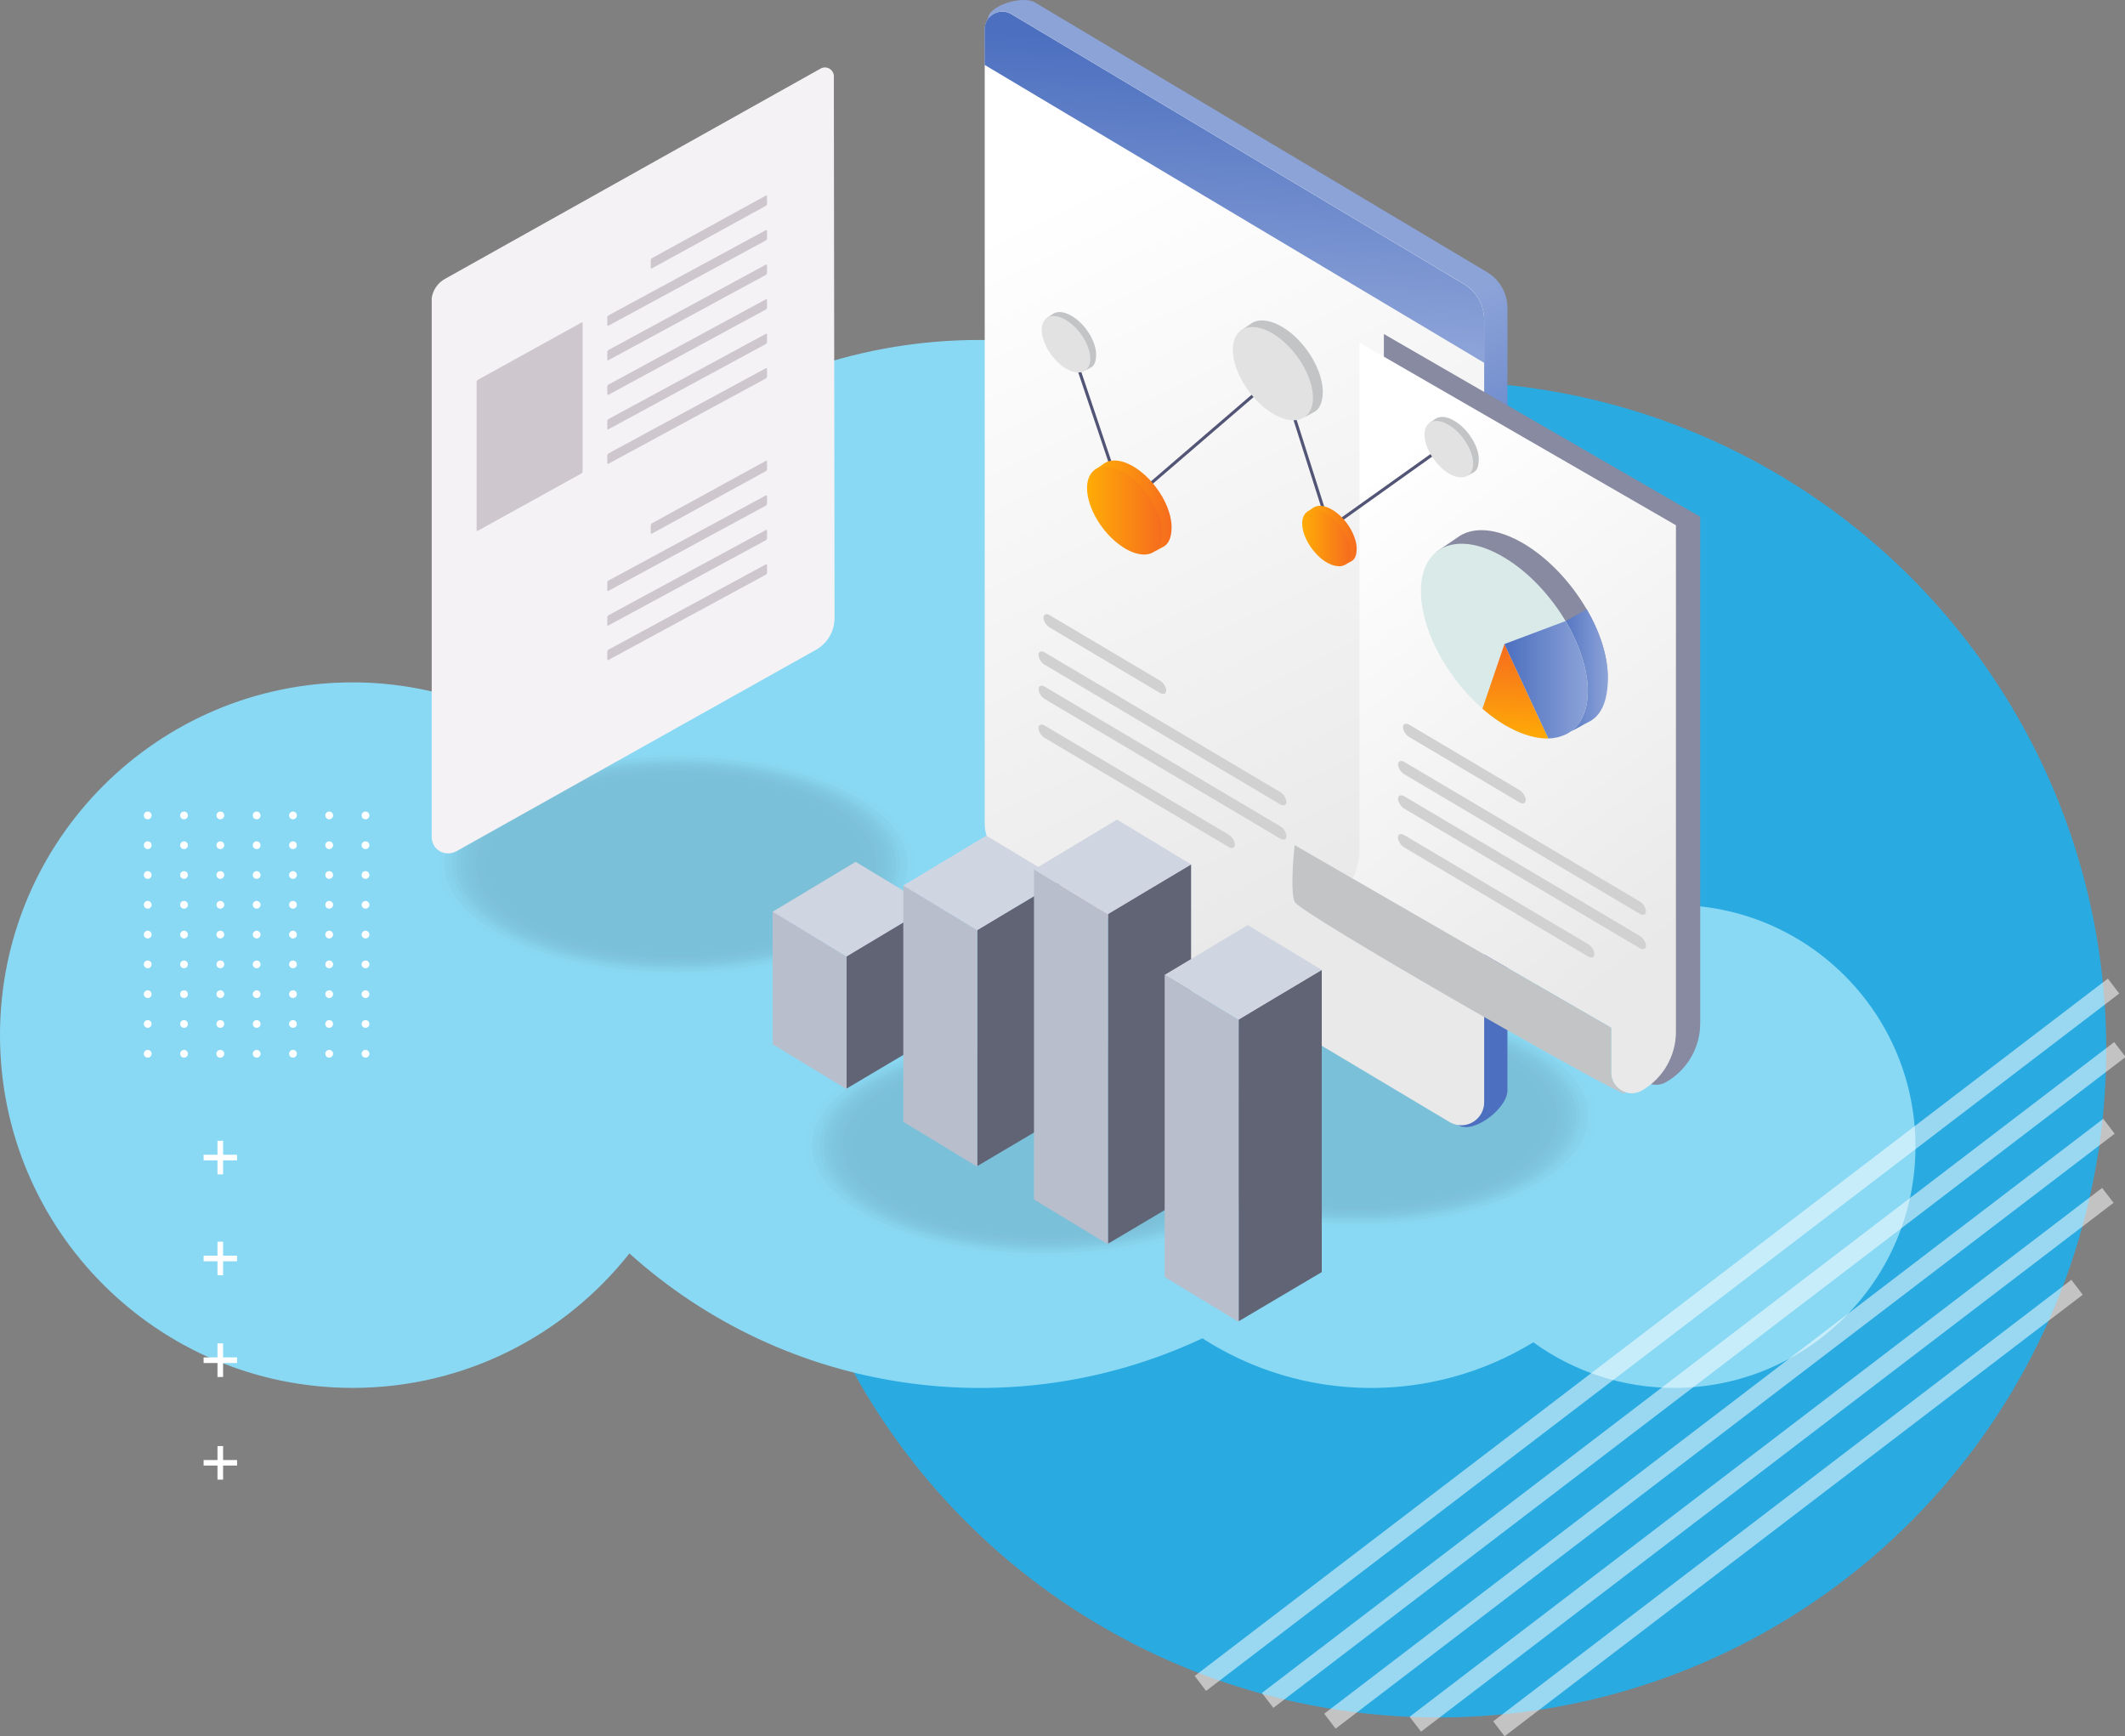 <?xml version="1.0" encoding="utf-8"?>
<!-- Generator: Adobe Illustrator 27.2.0, SVG Export Plug-In . SVG Version: 6.00 Build 0)  -->
<svg version="1.1" id="Слой_1" xmlns="http://www.w3.org/2000/svg" xmlns:xlink="http://www.w3.org/1999/xlink" x="0px" y="0px"
	 viewBox="0 0 2083.1 1701.8" style="enable-background:new 0 0 2083.1 1701.8;" xml:space="preserve">
<rect x="0" y="0" width="2083.1" height="1701.8" fill="#808080" stroke="none"/>
<style type="text/css">
	.st0{fill:#29ABE2;}
	.st1{fill:#8AD9F4;}
	.st2{opacity:0.15;}
	.st3{fill:#2B2E3D;fill-opacity:0;}
	.st4{opacity:4.000000e-02;fill:#2B2E3D;enable-background:new    ;}
	.st5{opacity:7.000000e-02;fill:#2B2E3D;enable-background:new    ;}
	.st6{opacity:0.11;fill:#2B2E3D;enable-background:new    ;}
	.st7{opacity:0.15;fill:#2B2E3D;enable-background:new    ;}
	.st8{opacity:0.19;fill:#2B2E3D;enable-background:new    ;}
	.st9{opacity:0.22;fill:#2B2E3D;enable-background:new    ;}
	.st10{opacity:0.26;fill:#2B2E3D;enable-background:new    ;}
	.st11{opacity:0.3;fill:#2B2E3D;enable-background:new    ;}
	.st12{opacity:0.33;fill:#2B2E3D;enable-background:new    ;}
	.st13{opacity:0.37;fill:#2B2E3D;enable-background:new    ;}
	.st14{opacity:0.41;fill:#2B2E3D;enable-background:new    ;}
	.st15{opacity:0.44;fill:#2B2E3D;enable-background:new    ;}
	.st16{opacity:0.48;fill:#2B2E3D;enable-background:new    ;}
	.st17{opacity:0.52;fill:#2B2E3D;enable-background:new    ;}
	.st18{opacity:0.56;fill:#2B2E3D;enable-background:new    ;}
	.st19{opacity:0.59;fill:#2B2E3D;enable-background:new    ;}
	.st20{opacity:0.63;fill:#2B2E3D;enable-background:new    ;}
	.st21{opacity:0.67;fill:#2B2E3D;enable-background:new    ;}
	.st22{opacity:0.7;fill:#2B2E3D;enable-background:new    ;}
	.st23{opacity:0.74;fill:#2B2E3D;enable-background:new    ;}
	.st24{opacity:0.78;fill:#2B2E3D;enable-background:new    ;}
	.st25{opacity:0.81;fill:#2B2E3D;enable-background:new    ;}
	.st26{opacity:0.85;fill:#2B2E3D;enable-background:new    ;}
	.st27{opacity:0.89;fill:#2B2E3D;enable-background:new    ;}
	.st28{opacity:0.93;fill:#2B2E3D;enable-background:new    ;}
	.st29{opacity:0.96;fill:#2B2E3D;enable-background:new    ;}
	.st30{fill:#2B2E3D;}
	.st31{fill:url(#SVGID_1_);}
	.st32{fill:url(#SVGID_00000029015551536272705920000012818099210465653910_);}
	.st33{fill:url(#SVGID_00000074411640207365320090000001078806077501032328_);}
	.st34{fill:#878AA0;}
	.st35{fill:url(#SVGID_00000111164464662758418570000000982617794893940632_);}
	.st36{fill:#C2C4C6;}
	.st37{fill:none;stroke:#525575;stroke-width:3;stroke-miterlimit:10;}
	.st38{fill:#E2E2E2;}
	.st39{fill:url(#SVGID_00000101098524347020864740000010967043036110290348_);}
	.st40{fill:url(#SVGID_00000170963919061550865980000001417570039310503812_);}
	.st41{fill:url(#SVGID_00000083808709191829407390000005878485749259755938_);}
	.st42{fill:url(#SVGID_00000075861939826921212650000014546900946262067884_);}
	.st43{fill:url(#SVGID_00000165922263899823847240000012234334795523746961_);}
	.st44{fill:#DAEAE9;}
	.st45{fill:url(#SVGID_00000093137705639301696540000012906902797761435276_);}
	.st46{fill:url(#SVGID_00000165954851239798135780000011473646390849483396_);}
	.st47{fill:#D1D1D1;}
	.st48{fill:#F4F2F4;}
	.st49{fill:#CEC8CE;}
	.st50{fill:#606475;}
	.st51{fill:#B8BECC;}
	.st52{fill:#D0D5E2;}
	.st53{fill:#FFFFFF;}
	.st54{opacity:0.53;fill:#FFFFFF;enable-background:new    ;}
</style>
<g id="Слой_2_00000103943963956518668010000010234196936810405809_">
	<g id="Layer_1">
		<circle class="st0" cx="1410" cy="1028.6" r="654.7"/>
		<path class="st1" d="M1641.2,887c-12.4,0.1-24.8,1.2-37.1,3.2c-32.5-51.8-79.7-92.8-135.6-117.7
			c-36-248.4-249.7-439.3-508.1-439.3c-229.8,0-424.4,151-489.9,359.2c-39.8-15.6-82.2-23.6-124.9-23.6
			C154.8,668.9,0,823.6,0,1014.6s154.8,345.7,345.7,345.7c110.1,0,208-51.7,271.3-131.8c153.5,138.2,374.8,170.9,561.7,83.2
			c98.4,63.4,224.5,65,324.4,3.9c40.1,29.1,88.4,44.7,138,44.7c130.7,0,236.6-106,236.6-236.6S1771.8,887,1641.2,887z"/>
		<g class="st2">
			<ellipse class="st3" cx="1022.9" cy="1122.8" rx="238.4" ry="110.9"/>
			<ellipse class="st4" cx="1022.9" cy="1122.8" rx="234.6" ry="109.1"/>
			<ellipse class="st5" cx="1022.9" cy="1122.8" rx="230.8" ry="107.3"/>
			<ellipse class="st6" cx="1022.9" cy="1122.8" rx="227" ry="105.6"/>
			<ellipse class="st7" cx="1022.9" cy="1122.8" rx="223.2" ry="103.8"/>
			<ellipse class="st8" cx="1022.9" cy="1122.8" rx="219.3" ry="102"/>
			<ellipse class="st9" cx="1022.9" cy="1122.8" rx="215.5" ry="100.2"/>
			<ellipse class="st10" cx="1022.9" cy="1122.8" rx="211.7" ry="98.5"/>
			<ellipse class="st11" cx="1022.9" cy="1122.8" rx="207.9" ry="96.7"/>
			<ellipse class="st12" cx="1022.9" cy="1122.8" rx="204.1" ry="94.9"/>
			<ellipse class="st13" cx="1022.9" cy="1122.8" rx="200.2" ry="93.2"/>
			<ellipse class="st14" cx="1022.9" cy="1122.8" rx="196.4" ry="91.4"/>
			<ellipse class="st15" cx="1022.9" cy="1122.8" rx="192.6" ry="89.6"/>
			<ellipse class="st16" cx="1022.9" cy="1122.8" rx="188.8" ry="87.8"/>
			<ellipse class="st17" cx="1022.9" cy="1122.8" rx="185" ry="86.1"/>
			<ellipse class="st18" cx="1022.9" cy="1122.8" rx="181.2" ry="84.3"/>
			<ellipse class="st19" cx="1022.9" cy="1122.8" rx="177.3" ry="82.5"/>
			<ellipse class="st20" cx="1022.9" cy="1122.8" rx="173.5" ry="80.7"/>
			<ellipse class="st21" cx="1022.9" cy="1122.8" rx="169.7" ry="78.9"/>
			<ellipse class="st22" cx="1022.9" cy="1122.8" rx="165.9" ry="77.2"/>
			<ellipse class="st23" cx="1022.9" cy="1122.8" rx="162.1" ry="75.4"/>
			<ellipse class="st24" cx="1022.9" cy="1122.8" rx="158.3" ry="73.6"/>
			<ellipse class="st25" cx="1022.9" cy="1122.8" rx="154.4" ry="71.8"/>
			<ellipse class="st26" cx="1022.9" cy="1122.8" rx="150.6" ry="70.1"/>
			<ellipse class="st27" cx="1022.9" cy="1122.8" rx="146.8" ry="68.3"/>
			<ellipse class="st28" cx="1022.9" cy="1122.8" rx="143" ry="66.5"/>
			<ellipse class="st29" cx="1022.9" cy="1122.8" rx="139.2" ry="64.8"/>
			<ellipse class="st30" cx="1022.9" cy="1122.8" rx="135.4" ry="63"/>
		</g>
		<g class="st2">
			<ellipse class="st3" cx="662.7" cy="847.2" rx="238.4" ry="110.9"/>
			<ellipse class="st4" cx="662.7" cy="847.2" rx="234.6" ry="109.1"/>
			<ellipse class="st5" cx="662.7" cy="847.2" rx="230.8" ry="107.3"/>
			<ellipse class="st6" cx="662.7" cy="847.2" rx="227" ry="105.6"/>
			<ellipse class="st7" cx="662.7" cy="847.2" rx="223.1" ry="103.8"/>
			<ellipse class="st8" cx="662.7" cy="847.2" rx="219.3" ry="102"/>
			<ellipse class="st9" cx="662.7" cy="847.2" rx="215.5" ry="100.2"/>
			<ellipse class="st10" cx="662.7" cy="847.2" rx="211.7" ry="98.5"/>
			<ellipse class="st11" cx="662.7" cy="847.2" rx="207.9" ry="96.7"/>
			<ellipse class="st12" cx="662.7" cy="847.2" rx="204.1" ry="94.9"/>
			<ellipse class="st13" cx="662.7" cy="847.2" rx="200.2" ry="93.2"/>
			<ellipse class="st14" cx="662.7" cy="847.2" rx="196.4" ry="91.4"/>
			<ellipse class="st15" cx="662.7" cy="847.2" rx="192.6" ry="89.6"/>
			<ellipse class="st16" cx="662.7" cy="847.2" rx="188.8" ry="87.8"/>
			<ellipse class="st17" cx="662.7" cy="847.2" rx="185" ry="86"/>
			<ellipse class="st18" cx="662.7" cy="847.2" rx="181.2" ry="84.3"/>
			<ellipse class="st19" cx="662.7" cy="847.2" rx="177.4" ry="82.5"/>
			<ellipse class="st20" cx="662.7" cy="847.2" rx="173.5" ry="80.7"/>
			<ellipse class="st21" cx="662.7" cy="847.2" rx="169.7" ry="79"/>
			<ellipse class="st22" cx="662.7" cy="847.2" rx="165.9" ry="77.2"/>
			<ellipse class="st23" cx="662.7" cy="847.2" rx="162.1" ry="75.4"/>
			<ellipse class="st24" cx="662.7" cy="847.2" rx="158.3" ry="73.6"/>
			<ellipse class="st25" cx="662.7" cy="847.2" rx="154.5" ry="71.8"/>
			<ellipse class="st26" cx="662.7" cy="847.2" rx="150.6" ry="70.1"/>
			<ellipse class="st27" cx="662.7" cy="847.2" rx="146.8" ry="68.3"/>
			<ellipse class="st28" cx="662.7" cy="847.2" rx="143" ry="66.5"/>
			<ellipse class="st29" cx="662.7" cy="847.2" rx="139.2" ry="64.8"/>
			<ellipse class="st30" cx="662.7" cy="847.2" rx="135.4" ry="63"/>
		</g>
		<g class="st2">
			<ellipse class="st3" cx="1329.9" cy="1093.8" rx="238.4" ry="110.9"/>
			<ellipse class="st4" cx="1329.9" cy="1093.8" rx="234.6" ry="109.1"/>
			<ellipse class="st5" cx="1329.9" cy="1093.8" rx="230.8" ry="107.3"/>
			<ellipse class="st6" cx="1329.9" cy="1093.8" rx="227" ry="105.6"/>
			<ellipse class="st7" cx="1329.9" cy="1093.8" rx="223.2" ry="103.8"/>
			<ellipse class="st8" cx="1329.9" cy="1093.8" rx="219.3" ry="102"/>
			<ellipse class="st9" cx="1329.9" cy="1093.8" rx="215.5" ry="100.2"/>
			<ellipse class="st10" cx="1329.9" cy="1093.8" rx="211.7" ry="98.5"/>
			<ellipse class="st11" cx="1329.9" cy="1093.8" rx="207.9" ry="96.7"/>
			<ellipse class="st12" cx="1329.9" cy="1093.8" rx="204.1" ry="94.9"/>
			<ellipse class="st13" cx="1329.9" cy="1093.8" rx="200.2" ry="93.2"/>
			<ellipse class="st14" cx="1329.9" cy="1093.8" rx="196.4" ry="91.4"/>
			<ellipse class="st15" cx="1329.9" cy="1093.8" rx="192.6" ry="89.6"/>
			<ellipse class="st16" cx="1329.9" cy="1093.8" rx="188.8" ry="87.8"/>
			<ellipse class="st17" cx="1329.9" cy="1093.8" rx="185" ry="86.1"/>
			<ellipse class="st18" cx="1329.9" cy="1093.8" rx="181.2" ry="84.3"/>
			<ellipse class="st19" cx="1329.9" cy="1093.8" rx="177.3" ry="82.5"/>
			<ellipse class="st20" cx="1329.9" cy="1093.8" rx="173.5" ry="80.7"/>
			<ellipse class="st21" cx="1329.9" cy="1093.8" rx="169.7" ry="78.9"/>
			<ellipse class="st22" cx="1329.9" cy="1093.8" rx="165.9" ry="77.2"/>
			<ellipse class="st23" cx="1329.9" cy="1093.8" rx="162.1" ry="75.4"/>
			<ellipse class="st24" cx="1329.9" cy="1093.8" rx="158.3" ry="73.6"/>
			<ellipse class="st25" cx="1329.9" cy="1093.8" rx="154.4" ry="71.8"/>
			<ellipse class="st26" cx="1329.9" cy="1093.8" rx="150.6" ry="70.1"/>
			<ellipse class="st27" cx="1329.9" cy="1093.8" rx="146.8" ry="68.3"/>
			<ellipse class="st28" cx="1329.9" cy="1093.8" rx="143" ry="66.5"/>
			<ellipse class="st29" cx="1329.9" cy="1093.8" rx="139.2" ry="64.8"/>
			<ellipse class="st30" cx="1329.9" cy="1093.8" rx="135.4" ry="63"/>
		</g>
		
			<linearGradient id="SVGID_1_" gradientUnits="userSpaceOnUse" x1="1292.425" y1="1022.847" x2="1171.055" y2="1289.857" gradientTransform="matrix(1 0 0 -1 0 1702)">
			<stop  offset="0" style="stop-color:#4C6FBF"/>
			<stop  offset="1" style="stop-color:#8CA3D8"/>
		</linearGradient>
		<path class="st31" d="M1014.2,2.2l443.3,264.4c12.5,7.3,20.2,20.7,20.2,35.2v767c0,17.4-33,42.9-48,34.1l-424-276.1
			c-10.9-6.3-17.6-18-17.6-30.6L968.5,18.7C968.5,5.3,1002.7-4.6,1014.2,2.2z"/>
		
			<linearGradient id="SVGID_00000041990165455442164470000015885802453893969310_" gradientUnits="userSpaceOnUse" x1="1034.347" y1="1508.944" x2="1353.157" y2="843.433" gradientTransform="matrix(1 0 0 -1 0 1702)">
			<stop  offset="0" style="stop-color:#FFFFFF"/>
			<stop  offset="1" style="stop-color:#E9E9E9"/>
		</linearGradient>
		<path style="fill:url(#SVGID_00000041990165455442164470000015885802453893969310_);" d="M1454.9,313.4v767
			c0,12.4-10.1,22.5-22.5,22.5c-4,0-7.9-1.1-11.3-3.1L982.9,838.3c-10.9-6.3-17.6-18-17.6-30.6v-779c0-9.6,7.8-17.4,17.4-17.4
			c3.1,0,6.1,0.8,8.7,2.4l443.3,264.4C1447.2,285.4,1454.9,298.8,1454.9,313.4z"/>
		
			<linearGradient id="SVGID_00000116941344297550251040000005975192291113562299_" gradientUnits="userSpaceOnUse" x1="1218.266" y1="1656.92" x2="1202.356" y2="1371.32" gradientTransform="matrix(1 0 0 -1 0 1702)">
			<stop  offset="0" style="stop-color:#4C6FBF"/>
			<stop  offset="1" style="stop-color:#8CA3D8"/>
		</linearGradient>
		<path style="fill:url(#SVGID_00000116941344297550251040000005975192291113562299_);" d="M1454.9,313.4v42.2l-489.7-292V28.8
			c0-9.6,7.8-17.4,17.4-17.4c3.1,0,6.1,0.8,8.7,2.4l443.3,264.4C1447.2,285.5,1454.9,298.9,1454.9,313.4z"/>
		<path class="st34" d="M1666.7,506.5v496.4c0,23.8-12.7,45.7-33.3,57.6c-4.9,2.9-10.8,3.5-16.2,1.7c-8.4-2.7-14-10.4-14-19.2v-44
			l-253.3-146.1c1.4-2.7,2.5-5.5,3.4-8.4c2.2-6.6,3.3-13.5,3.3-20.5V327.4L1666.7,506.5z"/>
		
			<linearGradient id="SVGID_00000088098763833418975270000012236867014928446396_" gradientUnits="userSpaceOnUse" x1="1323.434" y1="1224.808" x2="1652.204" y2="794.418" gradientTransform="matrix(1 0 0 -1 0 1702)">
			<stop  offset="0" style="stop-color:#FFFFFF"/>
			<stop  offset="1" style="stop-color:#E9E9E9"/>
		</linearGradient>
		<path style="fill:url(#SVGID_00000088098763833418975270000012236867014928446396_);" d="M1642.9,514.8v496.4
			c0,23.8-12.7,45.7-33.3,57.6c-4.9,2.9-10.8,3.5-16.2,1.7c-8.4-2.7-14-10.4-14-19.2v-44L1326,861.1c1.4-2.7,2.5-5.5,3.4-8.4
			c2.2-6.6,3.3-13.5,3.3-20.5V335.8L1642.9,514.8z"/>
		<path class="st36" d="M1593.3,1070.5c-0.4,0.7-0.8,1.1-1.3,1.1c-8.9,0-318-176.5-322.9-187.7s0-55.6,0-55.6l57,32.9l253.3,146.1
			v44C1579.3,1060,1585,1067.8,1593.3,1070.5z"/>
		<polyline class="st37" points="1050.1,339.9 1102.6,495.8 1254.7,365 1303.2,517.5 1415.7,437.3 		"/>
		<path class="st36" d="M1068.6,328.4c-0.1-0.2-0.2-0.4-0.3-0.5c-4.3-7.3-10.6-14-17.5-18.1c-7.9-4.8-14.9-5.1-19.3-1.7l-5.9,4
			l2.8-0.1c-1,2.3-1.5,4.8-1.4,7.3c0,6.4,2.5,13.6,6.6,20.3c0.7,1.1,1.3,2.1,2.1,3.2c2.6,3.7,5.6,7,8.9,10c1.5,1.3,3,2.5,4.6,3.5
			l1.1,0.7c0.2,0.1,0.4,0.2,0.5,0.3l0.5,0.3l1.1,0.6c3,1.7,6.3,2.7,9.7,3c0.4,0,0.8,0,1.2,0c0.9,0,0,2,0.8,1.8s4-2.2,4.7-2.5
			c4.1-1.8,5.7-6.4,5.7-12.8C1074.6,341.8,1072.3,334.9,1068.6,328.4z"/>
		<path class="st38" d="M1062.5,331.8c-4.3-7.3-10.6-14-17.5-18.1c-13.1-7.9-23.8-3.6-23.8,9.5c0,6.4,2.5,13.6,6.5,20.3
			c0.7,1.1,1.3,2.1,2.1,3.2c2.6,3.7,5.6,7,8.9,10c1.5,1.3,3,2.5,4.6,3.5c0.4,0.2,0.7,0.5,1.1,0.7l0.5,0.3l0.5,0.3l1.1,0.6
			c3.3,1.9,7.1,2.9,10.9,3c0.9,0,1.8-0.1,2.7-0.3c0.7-0.2,1.4-0.4,2.1-0.7c4-1.8,6.6-6.1,6.6-12.5S1066.4,338.4,1062.5,331.8z"/>
		
			<linearGradient id="SVGID_00000179624877707537774540000015849939599593327511_" gradientUnits="userSpaceOnUse" x1="1280.92" y1="1177.631" x2="1329.91" y2="1177.631" gradientTransform="matrix(1 0 0 -1 0 1702)">
			<stop  offset="0" style="stop-color:#FFAC06"/>
			<stop  offset="1" style="stop-color:#F66C1E"/>
		</linearGradient>
		<path style="fill:url(#SVGID_00000179624877707537774540000015849939599593327511_);" d="M1323.9,518.3l-0.3-0.5
			c-4.3-7.3-10.6-14-17.5-18.1c-7.9-4.8-14.9-5.1-19.3-1.7l-5.9,4l2.8-0.1c-1,2.3-1.5,4.8-1.4,7.3c0,6.4,2.5,13.6,6.6,20.3
			c0.7,1.1,1.3,2.1,2.1,3.2c2.6,3.7,5.6,7,8.9,10c1.5,1.3,3,2.5,4.6,3.5l1.1,0.7l0.5,0.3l0.6,0.3l1.1,0.6c3,1.7,6.3,2.7,9.7,3
			c0.4,0,0.8,0,1.2,0c0.9,0,0,2,0.8,1.8s4-2.2,4.7-2.5c4.1-1.8,5.7-6.4,5.7-12.8C1329.9,531.7,1327.6,524.8,1323.9,518.3z"/>
		
			<linearGradient id="SVGID_00000175300261998535038320000017408695614881420433_" gradientUnits="userSpaceOnUse" x1="1276.58" y1="1174.634" x2="1324.17" y2="1174.634" gradientTransform="matrix(1 0 0 -1 0 1702)">
			<stop  offset="0" style="stop-color:#FFAC06"/>
			<stop  offset="1" style="stop-color:#F66C1E"/>
		</linearGradient>
		<path style="fill:url(#SVGID_00000175300261998535038320000017408695614881420433_);" d="M1317.8,521.7
			c-4.3-7.3-10.3-13.6-17.5-18.1c-13.1-7.9-23.8-3.6-23.8,9.5c0,6.3,2.5,13.6,6.6,20.3c0.7,1.1,1.3,2.1,2.1,3.2
			c2.6,3.7,5.6,7,8.9,10c1.5,1.3,3,2.5,4.6,3.5l1.1,0.7l0.5,0.3l0.6,0.3l1.1,0.6c3.3,1.9,7.1,2.9,10.9,3c0.9,0,1.8-0.1,2.7-0.3
			c0.7-0.2,1.4-0.4,2.1-0.7c4.1-1.8,6.6-6.1,6.6-12.5S1321.8,528.3,1317.8,521.7z"/>
		<path class="st36" d="M1443.7,431.2l-0.3-0.5c-4.3-7.3-10.6-14-17.5-18.1c-7.9-4.8-14.9-5.1-19.3-1.7l-5.9,4l2.8-0.1
			c-1,2.3-1.5,4.8-1.4,7.3c0,6.4,2.5,13.6,6.6,20.3c0.7,1.1,1.3,2.1,2.1,3.2c2.6,3.7,5.6,7,8.9,10c1.5,1.3,3,2.5,4.6,3.5l1.1,0.7
			l0.5,0.3l0.5,0.3l1.1,0.6c3,1.7,6.3,2.7,9.7,3c0.4,0,0.8,0,1.2,0c0.9,0,0,2,0.8,1.8s4-2.2,4.7-2.5c4.1-1.8,5.7-6.4,5.7-12.8
			C1449.8,444.6,1447.5,437.7,1443.7,431.2z"/>
		<path class="st38" d="M1437.7,434.6c-4.3-7.3-10.6-14-17.5-18.1c-13.1-7.9-23.8-3.6-23.8,9.5c0,6.4,2.5,13.6,6.6,20.3
			c0.7,1.1,1.3,2.1,2.1,3.2c2.6,3.7,5.6,7,8.9,10c1.5,1.3,3,2.5,4.6,3.5l1.1,0.7l0.5,0.3l0.5,0.3l1.1,0.6c3.3,1.9,7.1,2.9,10.9,3
			c0.9,0,1.8-0.1,2.7-0.3c0.7-0.2,1.4-0.4,2.1-0.7c4.1-1.8,6.6-6.1,6.6-12.5S1441.6,441.2,1437.7,434.6z"/>
		
			<linearGradient id="SVGID_00000165946601729356011050000010170073988376561591_" gradientUnits="userSpaceOnUse" x1="1072.35" y1="1206.258" x2="1148.43" y2="1206.258" gradientTransform="matrix(1 0 0 -1 0 1702)">
			<stop  offset="0" style="stop-color:#FFAC06"/>
			<stop  offset="1" style="stop-color:#F66C1E"/>
		</linearGradient>
		<path style="fill:url(#SVGID_00000165946601729356011050000010170073988376561591_);" d="M1139.1,486.4l-0.5-0.8
			c-6.8-11.3-16.4-21.7-27.1-28.1c-12.3-7.4-23.2-7.9-29.9-2.7l-9.2,6.3l4.4-0.1c-1.5,3.6-2.3,7.4-2.2,11.3
			c0,9.9,3.9,21.1,10.2,31.5c1,1.7,2.1,3.3,3.2,4.9c4,5.7,8.6,10.9,13.9,15.5c2.3,2,4.7,3.8,7.2,5.5l1.7,1.1l0.8,0.5l0.8,0.5
			l1.7,0.9c4.6,2.6,9.7,4.2,15,4.7c0.7,0,1.3,0,1.9,0c1.4,0,0,3.1,1.3,2.8c1.1-0.3,6.3-3.4,7.3-3.9c6.3-2.8,8.9-10,8.9-19.8
			C1148.4,507.1,1144.9,496.4,1139.1,486.4z"/>
		
			<linearGradient id="SVGID_00000020358308835254139950000004414505965361014159_" gradientUnits="userSpaceOnUse" x1="1065.56" y1="1201.605" x2="1139.48" y2="1201.605" gradientTransform="matrix(1 0 0 -1 0 1702)">
			<stop  offset="0" style="stop-color:#FFAC06"/>
			<stop  offset="1" style="stop-color:#F66C1E"/>
		</linearGradient>
		<path style="fill:url(#SVGID_00000020358308835254139950000004414505965361014159_);" d="M1129.7,491.6
			c-6.8-11.3-16.4-21.7-27.1-28.1c-20.4-12.2-37-5.6-37,14.8c0,9.9,3.9,21.1,10.2,31.6c1,1.7,2.1,3.3,3.2,4.9
			c4,5.7,8.6,10.9,13.9,15.5c2.3,2,4.7,3.8,7.2,5.5l1.7,1.1l0.8,0.5l0.8,0.5l1.7,0.9c6.2,3.3,12,4.8,16.9,4.7c1.4,0,2.8-0.2,4.1-0.5
			c1.1-0.3,2.2-0.6,3.2-1.1c6.3-2.8,10.2-9.5,10.2-19.3C1139.5,512.9,1135.8,501.8,1129.7,491.6z"/>
		<path class="st36" d="M1286.6,351.4c-0.2-0.3-0.3-0.6-0.5-0.9c-7.2-12-17.4-23.1-28.8-29.9c-13.1-7.8-24.7-8.4-31.8-2.8l-9.8,6.7
			l4.7-0.1c-1.6,3.8-2.5,7.9-2.4,12c0,10.5,4.1,22.5,10.8,33.5c1.1,1.8,2.2,3.5,3.4,5.2c4.2,6.1,9.2,11.6,14.7,16.5
			c2.4,2.1,5,4.1,7.7,5.9l1.8,1.1l0.9,0.5c0.3,0.2,0.6,0.4,0.9,0.5l1.8,1c4.9,2.8,10.4,4.5,16,5c0.7,0,1.4,0,2,0
			c1.5,0,0,3.3,1.4,2.9c1.2-0.3,6.7-3.6,7.8-4.1c6.7-3,9.5-10.6,9.5-21.1C1296.5,373.4,1292.8,362,1286.6,351.4z"/>
		<path class="st38" d="M1276.6,356.9c-7.2-12-17.4-23-28.8-29.9c-21.7-13-39.3-6-39.3,15.7c0,10.5,4.1,22.5,10.8,33.5
			c1.1,1.8,2.2,3.5,3.4,5.2c4.2,6.1,9.2,11.6,14.7,16.5c2.4,2.1,5,4.1,7.7,5.9l1.8,1.1c0.3,0.2,0.6,0.4,0.9,0.5l0.9,0.5l1.8,1
			c6.6,3.5,12.7,5.1,18,5c1.5,0,2.9-0.2,4.4-0.5c1.2-0.3,2.3-0.7,3.4-1.1c6.7-3,10.8-10.1,10.8-20.6
			C1287,379.6,1283.1,367.8,1276.6,356.9z"/>
		<path class="st34" d="M1555.5,597.3l-1.1-1.8c-15-25.1-36.3-48-60.1-62.3c-27.3-16.3-51.4-17.5-66.3-5.9l-20.4,13.9l9.7-0.2
			c-3.2,6.8-4.9,15.2-4.9,25c0,21.9,8.6,46.8,22.5,69.9c2.2,3.7,4.6,7.3,7.1,10.9c8.8,12.7,19.1,24.2,30.7,34.4
			c5,4.4,10.4,8.5,15.9,12.2c1.2,0.8,2.4,1.6,3.7,2.4c0.6,0.4,1.2,0.8,1.8,1.1s1.3,0.7,1.9,1.1c1.2,0.7,2.5,1.4,3.7,2
			c12,6.4,23.2,9.8,33.2,10.3c1.4,0.1,2.9,0.1,4.2,0.1c3.1,0,6.2-0.4,9.2-1.1c2.4-0.6,4.8-1.4,7.1-2.4c14-6.3,22.5-21,22.5-42.8
			C1576.2,643.2,1568.4,619.5,1555.5,597.3z"/>
		
			<linearGradient id="SVGID_00000009575813399600154920000006999243920393051548_" gradientUnits="userSpaceOnUse" x1="1527.22" y1="1045.076" x2="1576.21" y2="1045.076" gradientTransform="matrix(1 0 0 -1 0 1702)">
			<stop  offset="0" style="stop-color:#4C6FBF"/>
			<stop  offset="1" style="stop-color:#8CA3D8"/>
		</linearGradient>
		<path style="fill:url(#SVGID_00000009575813399600154920000006999243920393051548_);" d="M1576.2,664.1c0,21.8-5.8,37.6-19.7,43.9
			c-2.3,1-13.7,8-16.2,8.5c-2.9,0.7,0.3-6.2-2.9-6.1c-1.4,0-2.8,0-4.2-0.1l-5.9-6.7l7.4-94.9l20.8-11.5
			C1568.4,619.5,1576.2,643.2,1576.2,664.1z"/>
		<path class="st44" d="M1556.5,677.4c0,21.8-8.6,36.6-22.5,42.8c-2.3,1-4.7,1.8-7.1,2.4c-3,0.7-6.1,1.1-9.2,1.1
			c-11,0.2-23.8-3.1-37.5-10.4c-1.2-0.7-2.4-1.3-3.7-2c-0.6-0.4-1.2-0.7-1.9-1.1s-1.2-0.8-1.8-1.1c-1.2-0.8-2.4-1.6-3.7-2.4
			c-5.6-3.7-10.9-7.8-15.9-12.2c-11.6-10.2-21.9-21.7-30.7-34.4c-2.5-3.6-4.9-7.2-7.1-10.9c-14-23.1-22.5-48-22.5-69.9
			c0-45.2,36.7-59.9,81.8-32.8c23.8,14.2,45.1,37.2,60.1,62.3C1548.2,631.5,1556.5,656,1556.5,677.4z"/>
		
			<linearGradient id="SVGID_00000050636659335910092410000007645193848245452478_" gradientUnits="userSpaceOnUse" x1="1474.6" y1="1035.73" x2="1556.47" y2="1035.73" gradientTransform="matrix(1 0 0 -1 0 1702)">
			<stop  offset="0" style="stop-color:#4C6FBF"/>
			<stop  offset="1" style="stop-color:#8CA3D8"/>
		</linearGradient>
		<path style="fill:url(#SVGID_00000050636659335910092410000007645193848245452478_);" d="M1556.5,677.4c0,21.8-8.6,36.6-22.5,42.8
			c-2.3,1-4.7,1.8-7.1,2.4c-3,0.7-6.1,1.1-9.2,1.1l-43.1-92.4l60.1-22.6C1548.2,631.5,1556.5,656,1556.5,677.4z"/>
		
			<linearGradient id="SVGID_00000101817137533516430530000000962004635029160581_" gradientUnits="userSpaceOnUse" x1="2669.068" y1="976.559" x2="2675.408" y2="1068.409" gradientTransform="matrix(1 0 0 -1 -1184.81 1702)">
			<stop  offset="0" style="stop-color:#FFAC06"/>
			<stop  offset="1" style="stop-color:#F66C1E"/>
		</linearGradient>
		<path style="fill:url(#SVGID_00000101817137533516430530000000962004635029160581_);" d="M1517.7,723.8
			c-11,0.2-23.8-3.1-37.5-10.4c-1.2-0.7-2.4-1.3-3.7-2c-0.6-0.4-1.2-0.7-1.9-1.1s-1.2-0.8-1.8-1.1c-1.2-0.8-2.4-1.6-3.7-2.4
			c-5.6-3.7-10.9-7.8-15.9-12.2l21.5-63.1L1517.7,723.8z"/>
		<path class="st47" d="M1489.6,786.5l-108.3-64.2c-3.3-2-6-6.3-6-9.6l0,0c0-3.3,2.7-4.4,6-2.5l108.3,64.2c3.3,2,6,6.3,6,9.6l0,0
			C1495.6,787.4,1492.9,788.5,1489.6,786.5z"/>
		<path class="st47" d="M1607.5,895.7l-231-136.9c-3.3-2-6-6.3-6-9.6l0,0c0-3.3,2.7-4.4,6-2.5l231,136.9c3.3,2,6,6.3,6,9.6l0,0
			C1613.5,896.5,1610.8,897.6,1607.5,895.7z"/>
		<path class="st47" d="M1607.5,929.4l-231-136.9c-3.3-2-6-6.3-6-9.6l0,0c0-3.3,2.7-4.4,6-2.5l231,136.9c3.3,2,6,6.3,6,9.6l0,0
			C1613.5,930.2,1610.8,931.3,1607.5,929.4z"/>
		<path class="st47" d="M1556.9,937.5l-180.5-107c-3.3-2-6-6.3-6-9.6l0,0c0-3.3,2.7-4.4,6-2.5l180.5,107c3.3,2,6,6.3,6,9.6l0,0
			C1563,938.3,1560.2,939.4,1556.9,937.5z"/>
		<path class="st47" d="M1137.2,679.2L1028.9,615c-3.3-2-6-6.3-6-9.6l0,0c0-3.3,2.7-4.4,6-2.5l108.3,64.2c3.3,2,6,6.3,6,9.6l0,0
			C1143.2,680.1,1140.5,681.2,1137.2,679.2z"/>
		<path class="st47" d="M1255.1,788.4L1024,651.5c-3.3-2-6-6.3-6-9.6l0,0c0-3.3,2.7-4.4,6-2.5l231,136.9c3.3,2,6,6.3,6,9.6l0,0
			C1261.1,789.2,1258.4,790.3,1255.1,788.4z"/>
		<path class="st47" d="M1255.1,822l-231-136.9c-3.3-2-6-6.3-6-9.6l0,0c0-3.3,2.7-4.4,6-2.5l231,136.9c3.3,2,6,6.3,6,9.6l0,0
			C1261.1,822.9,1258.4,824,1255.1,822z"/>
		<path class="st47" d="M1204.5,830.2l-180.5-107c-3.3-2-6-6.3-6-9.6l0,0c0-3.3,2.7-4.4,6-2.5l180.5,107c3.3,2,6,6.3,6,9.6l0,0
			C1210.5,831,1207.8,832.1,1204.5,830.2z"/>
		<path class="st48" d="M804.1,67.4l-368,206c-7,3.9-11.8,10.9-12.9,18.8v528.2c0,12.5,13.2,20,24.4,13.8L799.7,637
			c11.3-6.3,18.3-18.1,18.4-31l-0.7-529.7c0.7-4.8-2.6-9.4-7.4-10.1C808,65.9,805.9,66.3,804.1,67.4z"/>
		<path class="st49" d="M639.1,263l111.6-61.2c0.7-0.4,1.1-1.1,1.2-1.9v-7.6c0-0.7-0.5-0.9-1.2-0.6L639.1,253
			c-0.7,0.4-1.1,1.1-1.2,1.9v7.6C637.9,263.2,638.5,263.4,639.1,263z"/>
		<path class="st49" d="M468.4,520.2l101.5-56.1c0.7-0.4,1.1-1.1,1.2-1.9V316.7c0-0.7-0.5-0.9-1.2-0.5l-101.5,56.1
			c-0.7,0.4-1.1,1.1-1.2,1.9v145.5C467.1,520.3,467.7,520.6,468.4,520.2z"/>
		<path class="st49" d="M596.5,319.2l154.2-83.5c0.7-0.4,1.1-1.1,1.2-1.9v-7.6c0-0.7-0.5-0.9-1.2-0.6l-154.2,83.5
			c-0.7,0.4-1.1,1.1-1.2,1.9v7.6C595.3,319.3,595.9,319.5,596.5,319.2z"/>
		<path class="st49" d="M596.5,353l154.2-83.5c0.7-0.4,1.1-1.1,1.2-1.9V260c0-0.7-0.5-0.9-1.2-0.6L596.5,343
			c-0.7,0.4-1.1,1.1-1.2,1.9v7.6C595.3,353.1,595.9,353.4,596.5,353z"/>
		<path class="st49" d="M596.5,386.9l154.2-83.5c0.7-0.4,1.1-1.1,1.2-1.9v-7.6c0-0.7-0.5-0.9-1.2-0.5l-154.2,83.5
			c-0.7,0.4-1.1,1.1-1.2,1.9v7.6C595.3,387,595.9,387.2,596.5,386.9z"/>
		<path class="st49" d="M596.5,420.7l154.2-83.5c0.7-0.4,1.1-1.1,1.2-1.9v-7.6c0-0.7-0.5-0.9-1.2-0.5l-154.2,83.5
			c-0.7,0.4-1.1,1.1-1.2,1.9v7.6C595.3,420.8,595.9,421.1,596.5,420.7z"/>
		<path class="st49" d="M596.5,454.5L750.7,371c0.7-0.4,1.1-1.1,1.2-1.9v-7.6c0-0.7-0.5-0.9-1.2-0.6l-154.2,83.5
			c-0.7,0.4-1.1,1.1-1.2,1.9v7.7C595.3,454.6,595.9,454.9,596.5,454.5z"/>
		<path class="st49" d="M639.1,523l111.6-61.2c0.7-0.4,1.1-1.1,1.2-1.9v-7.6c0-0.7-0.5-0.9-1.2-0.6l-111.6,61.2
			c-0.7,0.4-1.1,1.1-1.2,1.9v7.6C637.9,523.1,638.5,523.4,639.1,523z"/>
		<path class="st49" d="M596.5,579.1l154.2-83.5c0.7-0.4,1.1-1.1,1.2-1.9v-7.6c0-0.7-0.5-0.9-1.2-0.5L596.5,569
			c-0.7,0.4-1.1,1.1-1.2,1.9v7.7C595.3,579.2,595.9,579.5,596.5,579.1z"/>
		<path class="st49" d="M596.5,613l154.2-83.5c0.7-0.4,1.1-1.1,1.2-1.9v-7.6c0-0.7-0.5-0.9-1.2-0.5l-154.2,83.5
			c-0.7,0.4-1.1,1.1-1.2,1.9v7.6C595.3,613.1,595.9,613.3,596.5,613z"/>
		<path class="st49" d="M596.5,646.8l154.2-83.5c0.7-0.4,1.1-1.1,1.2-1.9v-7.6c0-0.7-0.5-0.9-1.2-0.6l-154.2,83.5
			c-0.7,0.4-1.1,1.1-1.2,1.9v7.6C595.3,646.9,595.9,647.2,596.5,646.8z"/>
		<polygon class="st50" points="829.9,936.9 911.4,888.6 911.4,1018.6 829.9,1066.9 		"/>
		<polygon class="st51" points="829.9,937.5 757.4,893.4 757.4,1023.5 829.9,1067.5 		"/>
		<polygon class="st52" points="829.9,937.5 911.4,888.6 838.8,844.7 757.4,893.6 		"/>
		<polygon class="st50" points="958,911.1 1039.5,862.9 1039.5,1094.7 958,1142.9 		"/>
		<polygon class="st51" points="958,911.7 885.5,867.7 885.5,1099.5 958,1143.5 		"/>
		<polygon class="st52" points="958,911.7 1039.5,862.9 966.9,819 885.5,867.9 		"/>
		<polygon class="st50" points="1086.1,895.4 1167.6,847.2 1167.6,1170.7 1086.1,1219 		"/>
		<polygon class="st51" points="1086.1,896 1013.6,852 1013.6,1175.6 1086.1,1219.6 		"/>
		<polygon class="st52" points="1086.1,896 1167.6,847.2 1095,803.3 1013.6,852.2 		"/>
		<polygon class="st50" points="1214.2,998.8 1295.7,950.6 1295.7,1246.8 1214.2,1295 		"/>
		<polygon class="st51" points="1214.2,999.4 1141.7,955.4 1141.7,1251.6 1214.2,1295.6 		"/>
		<polygon class="st52" points="1214.2,999.4 1295.7,950.6 1223.1,906.7 1141.7,955.5 		"/>
		<polygon class="st53" points="199.6,1436.4 213.2,1436.4 213.2,1450.2 218.7,1450.2 218.7,1436.4 232.4,1436.4 232.4,1431 
			218.7,1431 218.7,1417.3 213.2,1417.3 213.2,1431 199.6,1431 		"/>
		<polygon class="st53" points="199.6,1335.9 213.2,1335.9 213.2,1349.6 218.7,1349.6 218.7,1335.9 232.4,1335.9 232.4,1330.4 
			218.7,1330.4 218.7,1316.7 213.2,1316.7 213.2,1330.4 199.6,1330.4 		"/>
		<polygon class="st53" points="199.6,1236.2 213.2,1236.2 213.2,1249.9 218.7,1249.9 218.7,1236.2 232.4,1236.2 232.4,1230.7 
			218.7,1230.7 218.7,1217 213.2,1217 213.2,1230.7 199.6,1230.7 		"/>
		<polygon class="st53" points="199.6,1137.3 213.2,1137.3 213.2,1151 218.7,1151 218.7,1137.3 232.4,1137.3 232.4,1131.8 
			218.7,1131.8 218.7,1118.1 213.2,1118.1 213.2,1131.8 199.6,1131.8 		"/>
		<path class="st53" d="M148.6,799.2c0,2.1-1.7,3.8-3.8,3.8s-3.8-1.7-3.8-3.8c0-2.1,1.7-3.8,3.8-3.8c0,0,0,0,0,0
			C146.9,795.4,148.6,797.1,148.6,799.2z"/>
		<path class="st53" d="M184.2,799.2c0,2.1-1.7,3.8-3.8,3.8s-3.8-1.7-3.8-3.8c0-2.1,1.7-3.8,3.8-3.8c0,0,0,0,0,0
			C182.5,795.4,184.2,797.1,184.2,799.2z"/>
		<path class="st53" d="M219.8,799.2c0,2.1-1.7,3.8-3.8,3.8s-3.8-1.7-3.8-3.8s1.7-3.8,3.8-3.8l0,0
			C218.1,795.4,219.8,797.1,219.8,799.2z"/>
		<path class="st53" d="M255.4,799.2c0,2.1-1.7,3.8-3.8,3.8s-3.8-1.7-3.8-3.8s1.7-3.8,3.8-3.8l0,0
			C253.7,795.4,255.4,797.1,255.4,799.2z"/>
		<path class="st53" d="M291,799.2c0,2.1-1.7,3.8-3.8,3.8s-3.8-1.7-3.8-3.8s1.7-3.8,3.8-3.8l0,0C289.3,795.4,291,797.1,291,799.2z"
			/>
		<path class="st53" d="M326.5,799.2c0,2.1-1.7,3.8-3.8,3.8s-3.8-1.7-3.8-3.8s1.7-3.8,3.8-3.8l0,0
			C324.8,795.4,326.5,797.1,326.5,799.2z"/>
		<path class="st53" d="M362.1,799.2c0,2.1-1.7,3.8-3.8,3.8c-2.1,0-3.8-1.7-3.8-3.8c0-2.1,1.7-3.8,3.8-3.8c0,0,0,0,0,0
			C360.4,795.4,362.1,797.1,362.1,799.2z"/>
		<path class="st53" d="M148.6,828.4c0,2.1-1.7,3.8-3.8,3.8s-3.8-1.7-3.8-3.8c0-2.1,1.7-3.8,3.8-3.8c0,0,0,0,0,0
			C146.9,824.6,148.6,826.3,148.6,828.4z"/>
		<path class="st53" d="M184.2,828.4c0,2.1-1.7,3.8-3.8,3.8s-3.8-1.7-3.8-3.8c0-2.1,1.7-3.8,3.8-3.8c0,0,0,0,0,0
			C182.5,824.6,184.2,826.3,184.2,828.4z"/>
		<path class="st53" d="M219.8,828.4c0,2.1-1.7,3.8-3.8,3.8s-3.8-1.7-3.8-3.8s1.7-3.8,3.8-3.8l0,0
			C218.1,824.6,219.8,826.3,219.8,828.4z"/>
		<path class="st53" d="M255.4,828.4c0,2.1-1.7,3.8-3.8,3.8s-3.8-1.7-3.8-3.8s1.7-3.8,3.8-3.8l0,0
			C253.7,824.6,255.4,826.3,255.4,828.4z"/>
		<path class="st53" d="M291,828.4c0,2.1-1.7,3.8-3.8,3.8s-3.8-1.7-3.8-3.8s1.7-3.8,3.8-3.8l0,0C289.3,824.6,291,826.3,291,828.4z"
			/>
		<path class="st53" d="M326.5,828.4c0,2.1-1.7,3.8-3.8,3.8s-3.8-1.7-3.8-3.8s1.7-3.8,3.8-3.8l0,0
			C324.8,824.6,326.5,826.3,326.5,828.4z"/>
		<path class="st53" d="M362.1,828.4c0,2.1-1.7,3.8-3.8,3.8c-2.1,0-3.8-1.7-3.8-3.8c0-2.1,1.7-3.8,3.8-3.8c0,0,0,0,0,0
			C360.4,824.6,362.1,826.3,362.1,828.4z"/>
		<path class="st53" d="M148.6,857.6c0,2.1-1.7,3.8-3.8,3.8s-3.8-1.7-3.8-3.8c0-2.1,1.7-3.8,3.8-3.8c0,0,0,0,0,0
			C146.9,853.8,148.6,855.5,148.6,857.6z"/>
		<path class="st53" d="M184.2,857.6c0,2.1-1.7,3.8-3.8,3.8s-3.8-1.7-3.8-3.8c0-2.1,1.7-3.8,3.8-3.8c0,0,0,0,0,0
			C182.5,853.8,184.2,855.5,184.2,857.6z"/>
		<path class="st53" d="M219.8,857.6c0,2.1-1.7,3.8-3.8,3.8s-3.8-1.7-3.8-3.8s1.7-3.8,3.8-3.8l0,0
			C218.1,853.8,219.8,855.5,219.8,857.6z"/>
		<path class="st53" d="M255.4,857.6c0,2.1-1.7,3.8-3.8,3.8s-3.8-1.7-3.8-3.8s1.7-3.8,3.8-3.8l0,0
			C253.7,853.8,255.4,855.5,255.4,857.6z"/>
		<path class="st53" d="M291,857.6c0,2.1-1.7,3.8-3.8,3.8s-3.8-1.7-3.8-3.8s1.7-3.8,3.8-3.8l0,0C289.3,853.8,291,855.5,291,857.6z"
			/>
		<path class="st53" d="M326.5,857.6c0,2.1-1.7,3.8-3.8,3.8s-3.8-1.7-3.8-3.8s1.7-3.8,3.8-3.8l0,0
			C324.8,853.8,326.5,855.5,326.5,857.6z"/>
		<path class="st53" d="M362.1,857.6c0,2.1-1.7,3.8-3.8,3.8c-2.1,0-3.8-1.7-3.8-3.8c0-2.1,1.7-3.8,3.8-3.8c0,0,0,0,0,0
			C360.4,853.8,362.1,855.5,362.1,857.6z"/>
		<path class="st53" d="M148.6,886.8c0,2.1-1.7,3.8-3.8,3.8s-3.8-1.7-3.8-3.8c0-2.1,1.7-3.8,3.8-3.8c0,0,0,0,0,0
			C146.9,883,148.6,884.7,148.6,886.8z"/>
		<path class="st53" d="M184.2,886.8c0,2.1-1.7,3.8-3.8,3.8s-3.8-1.7-3.8-3.8c0-2.1,1.7-3.8,3.8-3.8c0,0,0,0,0,0
			C182.5,883,184.2,884.7,184.2,886.8z"/>
		<path class="st53" d="M219.8,886.8c0,2.1-1.7,3.8-3.8,3.8s-3.8-1.7-3.8-3.8c0-2.1,1.7-3.8,3.8-3.8c0,0,0,0,0,0
			C218.1,883,219.8,884.7,219.8,886.8z"/>
		<path class="st53" d="M255.4,886.8c0,2.1-1.7,3.8-3.8,3.8s-3.8-1.7-3.8-3.8s1.7-3.8,3.8-3.8l0,0
			C253.7,883,255.4,884.7,255.4,886.8z"/>
		<path class="st53" d="M291,886.8c0,2.1-1.7,3.8-3.8,3.8s-3.8-1.7-3.8-3.8s1.7-3.8,3.8-3.8l0,0C289.3,883,291,884.7,291,886.8z"/>
		<path class="st53" d="M326.5,886.8c0,2.1-1.7,3.8-3.8,3.8s-3.8-1.7-3.8-3.8s1.7-3.8,3.8-3.8l0,0
			C324.8,883,326.5,884.7,326.5,886.8z"/>
		<path class="st53" d="M362.1,886.8c0,2.1-1.7,3.8-3.8,3.8c-2.1,0-3.8-1.7-3.8-3.8c0-2.1,1.7-3.8,3.8-3.8c0,0,0,0,0,0
			C360.4,883,362.1,884.7,362.1,886.8z"/>
		<path class="st53" d="M148.6,916c0,2.1-1.7,3.8-3.8,3.8s-3.8-1.7-3.8-3.8c0-2.1,1.7-3.8,3.8-3.8c0,0,0,0,0,0
			C146.9,912.2,148.6,913.9,148.6,916z"/>
		<path class="st53" d="M184.2,916c0,2.1-1.7,3.8-3.8,3.8s-3.8-1.7-3.8-3.8c0-2.1,1.7-3.8,3.8-3.8c0,0,0,0,0,0
			C182.5,912.2,184.2,913.9,184.2,916z"/>
		<path class="st53" d="M219.8,916c0,2.1-1.7,3.8-3.8,3.8s-3.8-1.7-3.8-3.8s1.7-3.8,3.8-3.8l0,0C218.1,912.2,219.8,913.9,219.8,916z
			"/>
		<path class="st53" d="M255.4,916c0,2.1-1.7,3.8-3.8,3.8s-3.8-1.7-3.8-3.8s1.7-3.8,3.8-3.8l0,0C253.7,912.2,255.4,913.9,255.4,916z
			"/>
		<path class="st53" d="M291,916c0,2.1-1.7,3.8-3.8,3.8s-3.8-1.7-3.8-3.8s1.7-3.8,3.8-3.8l0,0C289.3,912.2,291,913.9,291,916z"/>
		<path class="st53" d="M326.5,916c0,2.1-1.7,3.8-3.8,3.8s-3.8-1.7-3.8-3.8s1.7-3.8,3.8-3.8l0,0C324.8,912.2,326.5,913.9,326.5,916z
			"/>
		<path class="st53" d="M362.1,916c0,2.1-1.7,3.8-3.8,3.8c-2.1,0-3.8-1.7-3.8-3.8c0-2.1,1.7-3.8,3.8-3.8c0,0,0,0,0,0
			C360.4,912.2,362.1,913.9,362.1,916z"/>
		<path class="st53" d="M148.6,945.2c0,2.1-1.7,3.8-3.8,3.8s-3.8-1.7-3.8-3.8c0-2.1,1.7-3.8,3.8-3.8c0,0,0,0,0,0
			C146.9,941.4,148.6,943.1,148.6,945.2z"/>
		<path class="st53" d="M184.2,945.2c0,2.1-1.7,3.8-3.8,3.8s-3.8-1.7-3.8-3.8c0-2.1,1.7-3.8,3.8-3.8c0,0,0,0,0,0
			C182.5,941.4,184.2,943.1,184.2,945.2z"/>
		<path class="st53" d="M219.8,945.2c0,2.1-1.7,3.8-3.8,3.8s-3.8-1.7-3.8-3.8s1.7-3.8,3.8-3.8l0,0
			C218.1,941.4,219.8,943.1,219.8,945.2z"/>
		<path class="st53" d="M255.4,945.2c0,2.1-1.7,3.8-3.8,3.8s-3.8-1.7-3.8-3.8s1.7-3.8,3.8-3.8l0,0
			C253.7,941.4,255.4,943.1,255.4,945.2z"/>
		<path class="st53" d="M291,945.2c0,2.1-1.7,3.8-3.8,3.8s-3.8-1.7-3.8-3.8s1.7-3.8,3.8-3.8l0,0C289.3,941.4,291,943.1,291,945.2z"
			/>
		<path class="st53" d="M326.5,945.2c0,2.1-1.7,3.8-3.8,3.8s-3.8-1.7-3.8-3.8s1.7-3.8,3.8-3.8l0,0
			C324.8,941.4,326.5,943.1,326.5,945.2z"/>
		<path class="st53" d="M362.1,945.2c0,2.1-1.7,3.8-3.8,3.8c-2.1,0-3.8-1.7-3.8-3.8c0-2.1,1.7-3.8,3.8-3.8c0,0,0,0,0,0
			C360.4,941.4,362.1,943.1,362.1,945.2z"/>
		<path class="st53" d="M148.6,974.4c0,2.1-1.7,3.8-3.8,3.8s-3.8-1.7-3.8-3.8c0-2.1,1.7-3.8,3.8-3.8c0,0,0,0,0,0
			C146.9,970.6,148.6,972.3,148.6,974.4z"/>
		<path class="st53" d="M184.2,974.4c0,2.1-1.7,3.8-3.8,3.8s-3.8-1.7-3.8-3.8c0-2.1,1.7-3.8,3.8-3.8c0,0,0,0,0,0
			C182.5,970.6,184.2,972.3,184.2,974.4z"/>
		<path class="st53" d="M219.8,974.4c0,2.1-1.7,3.8-3.8,3.8s-3.8-1.7-3.8-3.8s1.7-3.8,3.8-3.8l0,0
			C218.1,970.6,219.8,972.3,219.8,974.4z"/>
		<path class="st53" d="M255.4,974.4c0,2.1-1.7,3.8-3.8,3.8s-3.8-1.7-3.8-3.8s1.7-3.8,3.8-3.8l0,0
			C253.7,970.6,255.4,972.3,255.4,974.4z"/>
		<path class="st53" d="M291,974.4c0,2.1-1.7,3.8-3.8,3.8s-3.8-1.7-3.8-3.8s1.7-3.8,3.8-3.8l0,0C289.3,970.6,291,972.3,291,974.4z"
			/>
		<path class="st53" d="M326.5,974.4c0,2.1-1.7,3.8-3.8,3.8s-3.8-1.7-3.8-3.8s1.7-3.8,3.8-3.8l0,0
			C324.8,970.6,326.5,972.3,326.5,974.4z"/>
		<path class="st53" d="M362.1,974.4c0,2.1-1.7,3.8-3.8,3.8c-2.1,0-3.8-1.7-3.8-3.8c0-2.1,1.7-3.8,3.8-3.8c0,0,0,0,0,0
			C360.4,970.6,362.1,972.3,362.1,974.4z"/>
		<path class="st53" d="M148.6,1003.6c0,2.1-1.7,3.8-3.8,3.8s-3.8-1.7-3.8-3.8c0-2.1,1.7-3.8,3.8-3.8c0,0,0,0,0,0
			C146.9,999.8,148.6,1001.5,148.6,1003.6z"/>
		<path class="st53" d="M184.2,1003.6c0,2.1-1.7,3.8-3.8,3.8s-3.8-1.7-3.8-3.8c0-2.1,1.7-3.8,3.8-3.8c0,0,0,0,0,0
			C182.5,999.8,184.2,1001.5,184.2,1003.6z"/>
		<path class="st53" d="M219.8,1003.6c0,2.1-1.7,3.8-3.8,3.8s-3.8-1.7-3.8-3.8s1.7-3.8,3.8-3.8l0,0
			C218.1,999.8,219.8,1001.5,219.8,1003.6z"/>
		<path class="st53" d="M255.4,1003.6c0,2.1-1.7,3.8-3.8,3.8s-3.8-1.7-3.8-3.8s1.7-3.8,3.8-3.8l0,0
			C253.7,999.8,255.4,1001.5,255.4,1003.6z"/>
		<path class="st53" d="M291,1003.6c0,2.1-1.7,3.8-3.8,3.8s-3.8-1.7-3.8-3.8s1.7-3.8,3.8-3.8l0,0C289.3,999.8,291,1001.5,291,1003.6
			z"/>
		<path class="st53" d="M326.5,1003.6c0,2.1-1.7,3.8-3.8,3.8s-3.8-1.7-3.8-3.8s1.7-3.8,3.8-3.8l0,0
			C324.8,999.8,326.5,1001.5,326.5,1003.6z"/>
		<path class="st53" d="M362.1,1003.6c0,2.1-1.7,3.8-3.8,3.8c-2.1,0-3.8-1.7-3.8-3.8c0-2.1,1.7-3.8,3.8-3.8c0,0,0,0,0,0
			C360.4,999.8,362.1,1001.5,362.1,1003.6z"/>
		<path class="st53" d="M148.6,1032.8c0,2.1-1.7,3.8-3.8,3.8s-3.8-1.7-3.8-3.8c0-2.1,1.7-3.8,3.8-3.8c0,0,0,0,0,0
			C146.9,1029,148.6,1030.7,148.6,1032.8z"/>
		<path class="st53" d="M184.2,1032.8c0,2.1-1.7,3.8-3.8,3.8s-3.8-1.7-3.8-3.8c0-2.1,1.7-3.8,3.8-3.8c0,0,0,0,0,0
			C182.5,1029,184.2,1030.7,184.2,1032.8z"/>
		<path class="st53" d="M219.8,1032.8c0,2.1-1.7,3.8-3.8,3.9c-2.1,0-3.8-1.7-3.9-3.8s1.7-3.8,3.8-3.9c0,0,0,0,0.1,0
			C218.1,1029,219.8,1030.7,219.8,1032.8z"/>
		<path class="st53" d="M255.4,1032.8c0,2.1-1.7,3.8-3.8,3.8s-3.8-1.7-3.8-3.8c0-2.1,1.7-3.8,3.8-3.8
			C253.7,1029,255.4,1030.7,255.4,1032.8z"/>
		<path class="st53" d="M291,1032.8c0,2.1-1.7,3.8-3.8,3.8s-3.8-1.7-3.8-3.8c0-2.1,1.7-3.8,3.8-3.8
			C289.3,1028.9,291,1030.7,291,1032.8L291,1032.8z"/>
		<path class="st53" d="M326.5,1032.8c0,2.1-1.7,3.8-3.8,3.8s-3.8-1.7-3.8-3.8c0-2.1,1.7-3.8,3.8-3.8
			C324.8,1028.9,326.5,1030.7,326.5,1032.8L326.5,1032.8z"/>
		<path class="st53" d="M362.1,1032.8c0,2.1-1.7,3.8-3.8,3.8c-2.1,0-3.8-1.7-3.8-3.8c0-2.1,1.7-3.8,3.8-3.8c0,0,0,0,0,0
			C360.4,1029,362.1,1030.7,362.1,1032.8z"/>
		
			<rect x="1060.8" y="1299.1" transform="matrix(0.795 -0.607 0.607 0.795 -460.747 1253.75)" class="st54" width="1126" height="18.4"/>
		
			<rect x="1134.4" y="1338.5" transform="matrix(0.795 -0.607 0.607 0.795 -477.268 1283.736)" class="st54" width="1050.9" height="18.4"/>
		
			<rect x="1204.7" y="1386.3" transform="matrix(0.795 -0.607 0.607 0.795 -501.108 1308.785)" class="st54" width="960.6" height="18.4"/>
		
			<rect x="1299.4" y="1421.6" transform="matrix(0.795 -0.607 0.607 0.795 -514.083 1341.157)" class="st54" width="853.9" height="18.4"/>
		
			<rect x="1395.7" y="1468.9" transform="matrix(0.795 -0.607 0.607 0.795 -537.461 1366.515)" class="st54" width="712.9" height="18.4"/>
	</g>
</g>
</svg>
